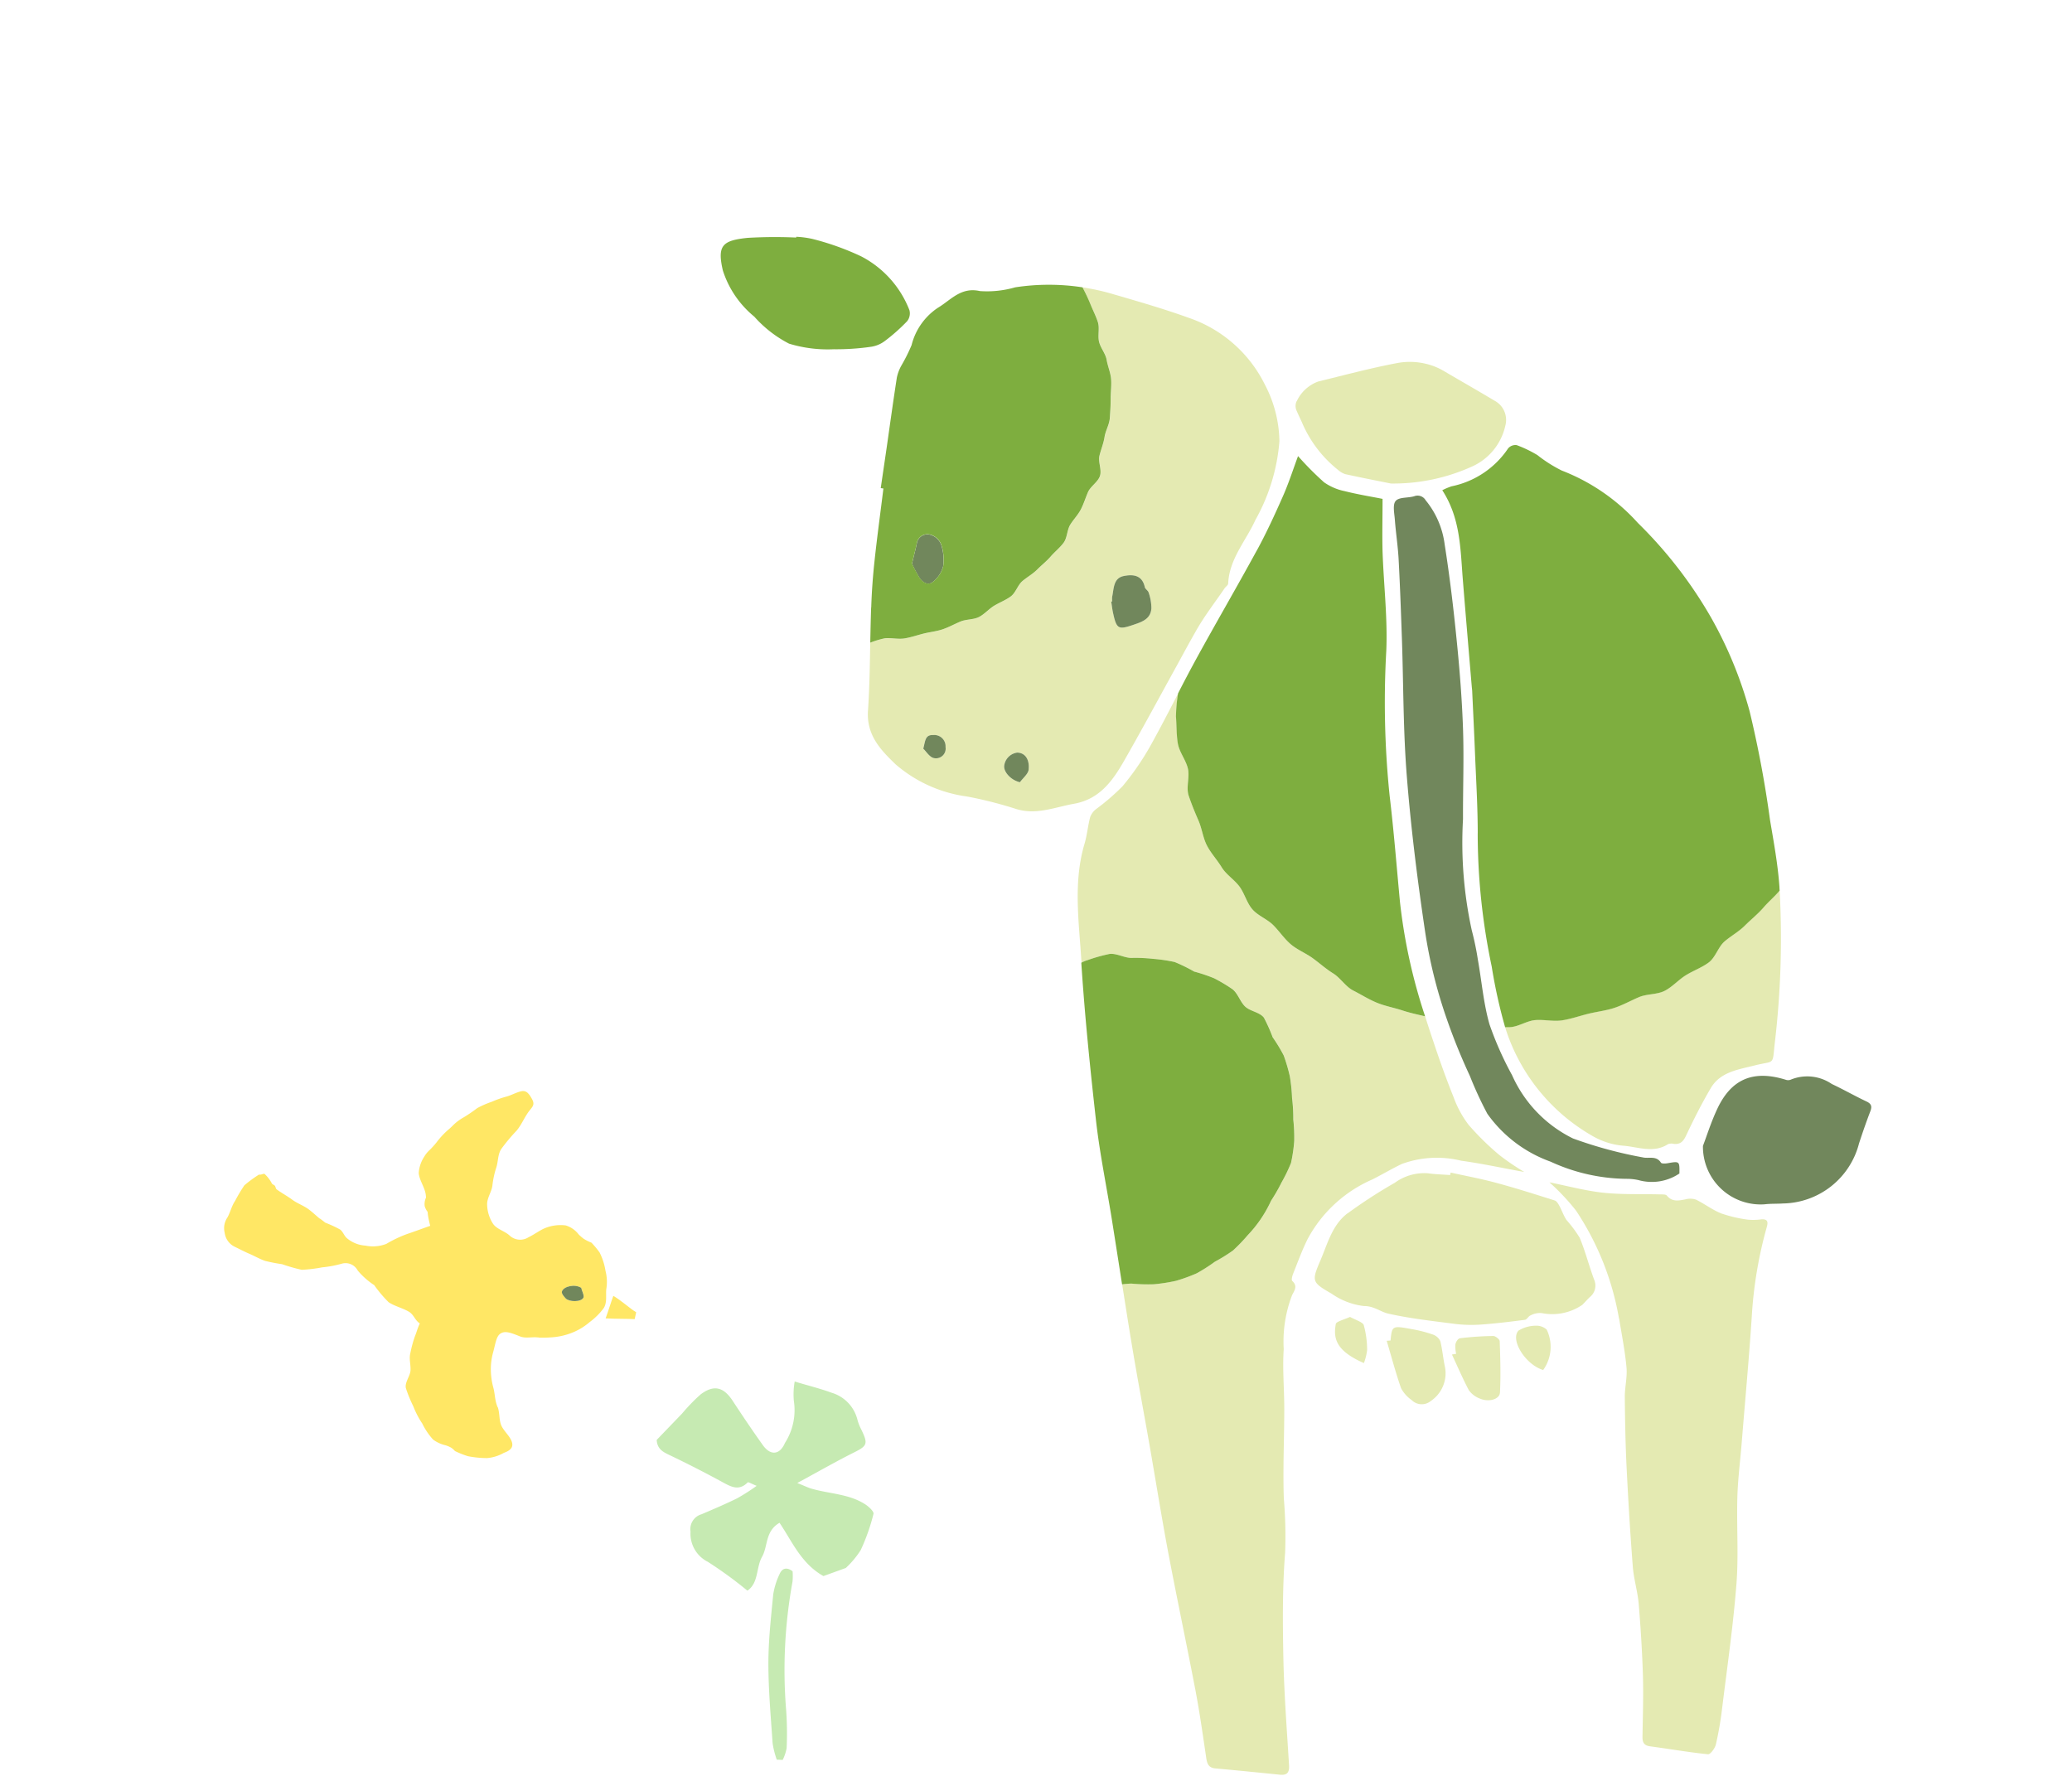<svg xmlns="http://www.w3.org/2000/svg" xmlns:xlink="http://www.w3.org/1999/xlink" width="140" height="120" viewBox="0 0 140 120">
  <defs>
    <clipPath id="clip-path">
      <rect id="長方形_19" data-name="長方形 19" width="77.74" height="103.924" fill="none"/>
    </clipPath>
    <clipPath id="clip-path-2">
      <rect id="長方形_20" data-name="長方形 20" width="25.261" height="21.867" fill="none"/>
    </clipPath>
    <clipPath id="clip-path-3">
      <rect id="長方形_21" data-name="長方形 21" width="14.653" height="25.572" transform="translate(0 0)" fill="none"/>
    </clipPath>
  </defs>
  <g id="グループ_37" data-name="グループ 37" transform="translate(18242 -2233)">
    <rect id="長方形_24" data-name="長方形 24" width="140" height="120" transform="translate(-18242 2233)" fill="#fff" opacity="0"/>
    <g id="グループ_36" data-name="グループ 36" transform="translate(1.908 0.238)">
      <g id="グループ_33" data-name="グループ 33" transform="translate(-18195.211 2248.762)">
        <g id="グループ_22" data-name="グループ 22" clip-path="url(#clip-path)">
          <path id="パス_473" data-name="パス 473" d="M96.067,86.8c.248-.647.547-1.607.972-2.51.954-2.03,2.453-2.636,4.625-1.958a.479.479,0,0,0,.317,0,2.935,2.935,0,0,1,2.793.286c.792.371,1.554.809,2.343,1.18.34.162.384.34.258.67-.274.716-.525,1.442-.763,2.169a5.4,5.4,0,0,1-5.139,4.054c-.416.029-.832.006-1.244.057A3.9,3.9,0,0,1,96.067,86.8" transform="translate(-29.7 -25.37)" fill="#71875c"/>
          <path id="パス_474" data-name="パス 474" d="M19.981,29.154a1.087,1.087,0,0,1,.692.649,3.249,3.249,0,0,1,.134,1.483,2,2,0,0,1-.665,1.022c-.346.3-.712.068-.937-.264a9.2,9.2,0,0,1-.5-.946c.14-.6.249-.99.329-1.39a.722.722,0,0,1,.952-.553" transform="translate(-5.781 -9.006)" fill="#71875c"/>
          <path id="パス_475" data-name="パス 475" d="M85.749,101.682a18.935,18.935,0,0,0-2.9-7.283,14.885,14.885,0,0,0-1.8-1.914c1.2.239,2.4.566,3.621.7,1.269.137,2.557.082,3.832.115.168.006.4-.015.48.079.365.446.8.345,1.264.256a1.23,1.23,0,0,1,.7.017c.582.283,1.112.694,1.711.934a9.171,9.171,0,0,0,1.809.423,4.007,4.007,0,0,0,.908-.023c.441-.027.456.189.358.537a28.456,28.456,0,0,0-1.009,6.014c-.189,2.892-.458,5.777-.691,8.664-.1,1.2-.254,2.4-.285,3.6-.053,1.948.091,3.912-.063,5.849-.218,2.8-.62,5.576-.964,8.359a22.509,22.509,0,0,1-.424,2.46c-.058.257-.37.677-.53.663-1.3-.131-2.6-.361-3.9-.534-.43-.055-.534-.266-.528-.661.023-1.372.069-2.747.03-4.117-.05-1.619-.152-3.239-.286-4.855-.075-.848-.336-1.682-.4-2.529-.174-2.251-.309-4.5-.42-6.747-.077-1.574-.105-3.149-.119-4.721,0-.656.176-1.324.115-1.97-.1-1.112-.322-2.213-.5-3.315" transform="translate(-25.056 -28.593)" fill="#e4eab2"/>
          <path id="パス_476" data-name="パス 476" d="M79.126,106.509a1.014,1.014,0,0,1,.734.265,2.679,2.679,0,0,1-.238,2.727c-1.182-.347-2.246-2.03-1.67-2.659a2.27,2.27,0,0,1,1.173-.333" transform="translate(-24.05 -32.928)" fill="#e4eab2"/>
          <path id="パス_477" data-name="パス 477" d="M71.758,108.066c.026-.146.17-.389.317-.4a20.488,20.488,0,0,1,2.238-.152c.146,0,.433.225.435.352.041,1.152.075,2.3.018,3.456-.019.485-.78.691-1.409.4a1.578,1.578,0,0,1-.7-.554c-.416-.791-.763-1.6-1.136-2.4.1-.02.189-.037.285-.05a2.191,2.191,0,0,1-.053-.65" transform="translate(-22.113 -33.238)" fill="#e4eab2"/>
          <path id="パス_478" data-name="パス 478" d="M66.86,106.79a8.934,8.934,0,0,1,1.416.368.86.86,0,0,1,.485.444c.148.6.19,1.192.322,1.784a2.262,2.262,0,0,1-.972,2.26.961.961,0,0,1-1.282-.063,2.3,2.3,0,0,1-.723-.81c-.368-1.06-.652-2.132-.969-3.2l.26-.019c.1-1.005.1-1.016,1.462-.763" transform="translate(-20.138 -32.973)" fill="#e4eab2"/>
          <path id="パス_479" data-name="パス 479" d="M61.1,105.651c.321.182.857.352.922.544a6.369,6.369,0,0,1,.229,1.695,3.783,3.783,0,0,1-.217.879c-1.992-.868-2.051-1.753-1.9-2.642.028-.166.627-.319.964-.477" transform="translate(-18.575 -32.663)" fill="#e4eab2"/>
          <path id="パス_480" data-name="パス 480" d="M60.336,94.278a34.138,34.138,0,0,1,3.176-2.058,3.386,3.386,0,0,1,2.229-.642c.5.073,1.007.082,1.511.12.01-.055.023-.112.035-.167,1.036.23,2.081.421,3.1.7,1.322.356,2.625.772,3.932,1.186.127.039.233.219.308.354.173.316.288.666.484.964a8.453,8.453,0,0,1,.893,1.2c.385.921.629,1.9.978,2.836a.993.993,0,0,1-.3,1.18c-.172.169-.332.347-.5.518a3.6,3.6,0,0,1-2.734.559,1.342,1.342,0,0,0-.761.153c-.147.052-.247.285-.385.3-1,.13-1.994.252-2.995.322a9.1,9.1,0,0,1-1.762-.05c-1.492-.194-2.995-.359-4.462-.688-.549-.123-.967-.52-1.66-.515a4.777,4.777,0,0,1-2.182-.836c-1.328-.766-1.364-.832-.761-2.233.487-1.136.8-2.423,1.852-3.208" transform="translate(-17.965 -28.298)" fill="#e4eab2"/>
          <path id="パス_481" data-name="パス 481" d="M56.3,14.906a2.565,2.565,0,0,1,1.458-1.344c1.76-.43,3.512-.9,5.288-1.238a4.645,4.645,0,0,1,2.1.07,4.293,4.293,0,0,1,1.087.453c1.149.675,2.307,1.335,3.451,2.019a1.473,1.473,0,0,1,.715,1.68,3.964,3.964,0,0,1-2.3,2.783,12.875,12.875,0,0,1-5.437,1.126c-.772-.157-1.929-.381-3.084-.634a1.453,1.453,0,0,1-.5-.3,8.149,8.149,0,0,1-2.43-3.217c-.12-.257-.242-.517-.357-.779a.769.769,0,0,1,0-.622" transform="translate(-17.384 -3.783)" fill="#e4eab2"/>
          <path id="パス_482" data-name="パス 482" d="M78.77,72.69c.6-.046,1.225.111,1.818.015s1.17-.3,1.752-.441,1.2-.211,1.769-.4,1.105-.492,1.661-.726c.537-.225,1.219-.162,1.737-.428s.931-.745,1.422-1.049,1.072-.517,1.542-.86.648-1.058,1.088-1.437.96-.658,1.369-1.068.873-.774,1.252-1.214c.339-.394.756-.738,1.089-1.143a60.157,60.157,0,0,1-.334,10.347c-.165,1.524.022,1.124-1.371,1.481-1.095.278-2.309.431-2.953,1.535-.609,1.037-1.152,2.109-1.664,3.2-.189.4-.391.607-.834.561a.673.673,0,0,0-.384.017c-1,.644-2.045.175-3.053.105a4.985,4.985,0,0,1-1.983-.616,12.869,12.869,0,0,1-5.917-7.21c-.021-.06-.035-.124-.055-.186.084,0,.171,0,.26,0,.607,0,1.193-.433,1.791-.481" transform="translate(-23.719 -19.769)" fill="#e4eab2"/>
          <path id="パス_483" data-name="パス 483" d="M41.68,48.035c.1.6.537,1.112.678,1.693s-.13,1.284.058,1.852.432,1.137.665,1.688c.232.536.3,1.164.569,1.679s.685.969.992,1.462.859.827,1.2,1.3.492,1.1.873,1.541,1,.658,1.41,1.069.737.911,1.179,1.29,1,.593,1.475.937.9.732,1.395,1.038.843.893,1.359,1.159,1.033.587,1.571.813,1.181.344,1.757.534c.492.164,1.015.276,1.528.394q.276.879.571,1.748c.419,1.261.867,2.514,1.364,3.748a6.991,6.991,0,0,0,1,1.833,18.179,18.179,0,0,0,2.1,2.058A16.437,16.437,0,0,0,65.087,77c-1.529-.277-2.89-.574-4.264-.761a6.871,6.871,0,0,0-4.016.222c-.682.326-1.333.718-2.007,1.054a9.042,9.042,0,0,0-4.352,4.017c-.377.761-.668,1.563-.984,2.355-.059.148-.124.414-.053.477.377.341.146.653-.01.95a8.75,8.75,0,0,0-.568,3.659c-.091,1.344.039,2.7.037,4.046,0,2.014-.1,4.033-.03,6.045a30.125,30.125,0,0,1,.088,3.651c-.189,2.4-.165,4.813-.117,7.218.053,2.389.236,4.772.382,7.16.032.5-.144.684-.626.634-1.449-.147-2.9-.293-4.347-.424-.449-.038-.562-.3-.621-.7-.224-1.514-.437-3.033-.723-4.539-.591-3.1-1.248-6.19-1.836-9.293-.459-2.433-.848-4.881-1.275-7.324-.408-2.328-.846-4.657-1.231-6.989-.213-1.29-.414-2.58-.618-3.868a5.607,5.607,0,0,1,.638-.052,11.769,11.769,0,0,0,1.5.046,11.66,11.66,0,0,0,1.489-.229,11.283,11.283,0,0,0,1.42-.513,11.41,11.41,0,0,0,1.221-.781,11.766,11.766,0,0,0,1.221-.756,11.419,11.419,0,0,0,1-1.038,8.475,8.475,0,0,0,1.582-2.336,11.423,11.423,0,0,0,.7-1.219,10.743,10.743,0,0,0,.645-1.332,11.007,11.007,0,0,0,.216-1.464,11.256,11.256,0,0,0-.064-1.47A10.674,10.674,0,0,0,49.4,72a10.967,10.967,0,0,0-.15-1.462,11.378,11.378,0,0,0-.414-1.416,11.313,11.313,0,0,0-.741-1.223,11.252,11.252,0,0,0-.593-1.326c-.291-.378-.944-.426-1.279-.762s-.479-.879-.856-1.168a11.28,11.28,0,0,0-1.228-.732,11.431,11.431,0,0,0-1.348-.453,11.115,11.115,0,0,0-1.321-.646,11.036,11.036,0,0,0-1.453-.214,10.774,10.774,0,0,0-1.461-.062c-.5,0-1.019-.332-1.5-.267a10.948,10.948,0,0,0-1.447.409,2.2,2.2,0,0,0-.437.18c0-.048-.007-.1-.012-.15-.162-2.628-.562-5.281.218-7.9.173-.586.222-1.209.381-1.8a1.234,1.234,0,0,1,.414-.541,15.057,15.057,0,0,0,1.771-1.533,18.109,18.109,0,0,0,1.889-2.745c.649-1.165,1.259-2.35,1.871-3.533a10.862,10.862,0,0,0-.143,1.576c.048.6.032,1.211.125,1.8" transform="translate(-10.792 -13.807)" fill="#e4eab2"/>
          <path id="パス_484" data-name="パス 484" d="M14.4,33.54c-.111,1.655.84,2.65,1.874,3.643a9.272,9.272,0,0,0,4.83,2.169,27.639,27.639,0,0,1,3.239.82c1.4.464,2.67-.1,3.994-.334,1.822-.33,2.7-1.709,3.495-3.121,1.2-2.106,2.347-4.238,3.514-6.354.4-.734.8-1.474,1.216-2.2.568-1.01,1.29-1.934,1.943-2.894.075-.106.229-.2.233-.31.077-1.669,1.2-2.88,1.842-4.3A12.917,12.917,0,0,0,42.2,15.347v0a8.483,8.483,0,0,0-.987-3.838A8.953,8.953,0,0,0,36.058,7c-1.706-.617-3.46-1.117-5.2-1.625a14.942,14.942,0,0,0-1.963-.428c.192.367.369.748.534,1.132s.369.8.51,1.212-.025.906.082,1.335.444.791.513,1.224.261.855.3,1.293-.028.884-.028,1.325-.026.885-.059,1.317-.287.848-.356,1.277-.239.834-.342,1.255.169.964.032,1.374-.64.7-.812,1.1c-.165.388-.284.788-.478,1.161s-.5.677-.718,1.035-.2.881-.448,1.219-.6.61-.874.93-.609.584-.908.879-.676.5-1,.779-.452.792-.792,1.041-.758.4-1.116.625-.662.57-1.036.763-.873.144-1.261.311-.787.389-1.206.526-.855.184-1.284.287-.839.252-1.274.323-.881-.046-1.321-.011a5.958,5.958,0,0,0-1,.3c-.026,1.529-.05,3.058-.151,4.581m16.435-7.358c.021,0,.04-.007.064-.009a1.634,1.634,0,0,1,0-.329c.113-.544.079-1.241.762-1.387.6-.127,1.26-.1,1.441.743.03.135.223.234.26.372a3.269,3.269,0,0,1,.185,1.059c-.047.689-.56.9-1.166,1.1-1.036.354-1.179.332-1.412-.727-.062-.271-.093-.549-.134-.826M23.6,37.305a1.016,1.016,0,0,1,.877-.92c.5,0,.852.419.777,1.145-.032.3-.385.57-.588.855-.58-.124-1.085-.659-1.066-1.08m-5.469-1.186c.142-.523.115-.947.676-.921a.762.762,0,0,1,.83.811.657.657,0,0,1-.778.749c-.3-.055-.531-.454-.727-.639" transform="translate(-4.45 -1.529)" fill="#e4eab2"/>
          <path id="パス_485" data-name="パス 485" d="M72.968,46.6c0-1.755-.106-3.509-.179-5.263-.055-1.419-.126-2.84-.192-4.258,0-.132-.022-.264-.033-.394-.206-2.448-.417-4.9-.613-7.348-.156-2.009-.164-4.048-1.379-5.918a4.773,4.773,0,0,1,.631-.265,6.042,6.042,0,0,0,3.82-2.564.654.654,0,0,1,.576-.218,8.191,8.191,0,0,1,1.4.673,9.34,9.34,0,0,0,1.647,1.045,13.434,13.434,0,0,1,5.146,3.544A29.561,29.561,0,0,1,88.72,32a27.562,27.562,0,0,1,2.62,6.362,73.977,73.977,0,0,1,1.375,7.329c.255,1.513.535,3.028.64,4.552,0,.075.008.153.012.23-.332.4-.75.749-1.089,1.143-.379.441-.839.8-1.251,1.214s-.927.692-1.37,1.068-.618,1.091-1.088,1.437-1.045.551-1.541.859-.906.783-1.423,1.049-1.2.2-1.737.428c-.555.234-1.084.535-1.661.726s-1.178.254-1.769.4-1.154.346-1.752.441-1.215-.061-1.818-.015-1.183.481-1.79.481c-.088,0-.175,0-.26,0a35.022,35.022,0,0,1-.906-4.1,43.711,43.711,0,0,1-.946-9" transform="translate(-21.818 -6.294)" fill="#7eae3f"/>
          <path id="パス_486" data-name="パス 486" d="M49.978,27.848c.647-1.186,1.215-2.42,1.762-3.659.4-.9.7-1.843,1.033-2.738a20.944,20.944,0,0,0,1.755,1.769,3.692,3.692,0,0,0,1.4.6c.884.224,1.791.369,2.555.522,0,1.254-.031,2.41,0,3.564.077,2.233.345,4.471.252,6.7a61.627,61.627,0,0,0,.223,9.766c.286,2.39.474,4.792.7,7.19a37.265,37.265,0,0,0,1.7,7.744c-.513-.119-1.036-.231-1.528-.394-.575-.19-1.2-.3-1.757-.534s-1.055-.55-1.571-.813-.865-.855-1.359-1.16-.926-.7-1.395-1.037-1.035-.56-1.475-.937-.769-.881-1.179-1.29-1.033-.631-1.41-1.069-.528-1.074-.873-1.54-.893-.8-1.2-1.3-.725-.948-.992-1.463-.337-1.143-.569-1.679-.473-1.116-.665-1.688.085-1.266-.058-1.852-.582-1.1-.678-1.693-.077-1.2-.125-1.8a10.86,10.86,0,0,1,.143-1.576c.4-.783.81-1.561,1.231-2.332,1.338-2.446,2.745-4.855,4.076-7.3" transform="translate(-13.764 -6.632)" fill="#7eae3f"/>
          <path id="パス_487" data-name="パス 487" d="M37.166,70.146c.484-.065,1.005.267,1.5.267a10.773,10.773,0,0,1,1.461.062,11.069,11.069,0,0,1,1.453.214,11.1,11.1,0,0,1,1.32.646,11.345,11.345,0,0,1,1.348.453,11.225,11.225,0,0,1,1.228.732c.377.289.517.833.856,1.168s.989.384,1.279.762a11.481,11.481,0,0,1,.593,1.326A11.2,11.2,0,0,1,48.947,77a11.38,11.38,0,0,1,.415,1.416,11.085,11.085,0,0,1,.15,1.462,10.788,10.788,0,0,1,.083,1.449,11.253,11.253,0,0,1,.064,1.47,11,11,0,0,1-.215,1.464,10.747,10.747,0,0,1-.646,1.332,11.415,11.415,0,0,1-.7,1.219,8.475,8.475,0,0,1-1.582,2.336,11.523,11.523,0,0,1-1,1.038,11.759,11.759,0,0,1-1.221.756,11.348,11.348,0,0,1-1.222.781,11.232,11.232,0,0,1-1.42.513,11.654,11.654,0,0,1-1.489.229,11.762,11.762,0,0,1-1.5-.046,5.6,5.6,0,0,0-.638.052q-.347-2.228-.7-4.452c-.351-2.183-.8-4.359-1.054-6.558-.4-3.565-.767-7.139-1-10.723a2.185,2.185,0,0,1,.437-.18,10.922,10.922,0,0,1,1.447-.409" transform="translate(-10.908 -21.684)" fill="#7eae3f"/>
          <path id="パス_488" data-name="パス 488" d="M14.686,26.5c-.028.794-.043,1.585-.06,2.38a5.919,5.919,0,0,1,1-.3c.439-.035.89.081,1.32.011s.852-.217,1.274-.323.868-.149,1.284-.287.8-.354,1.206-.525.887-.12,1.262-.312S22.64,26.6,23,26.382s.777-.377,1.116-.625.472-.769.792-1.041.7-.479,1-.78.634-.56.908-.878.623-.591.874-.93.228-.861.448-1.219.524-.66.718-1.036.313-.773.479-1.16c.171-.4.673-.683.811-1.1s-.138-.947-.032-1.374.274-.821.342-1.255.323-.837.356-1.277.059-.877.059-1.317.064-.893.028-1.325-.227-.864-.3-1.293-.41-.8-.513-1.223.053-.922-.082-1.335S29.663,6.4,29.5,6s-.342-.765-.533-1.132a15,15,0,0,0-4.547,0,6.806,6.806,0,0,1-2.388.253c-1.287-.292-1.976.62-2.832,1.127a4.271,4.271,0,0,0-1.781,2.523,11.553,11.553,0,0,1-.7,1.4,2.926,2.926,0,0,0-.295.788c-.245,1.582-.463,3.167-.69,4.75q-.2,1.367-.4,2.727c.063.01.12.017.181.025-.2,1.63-.425,3.259-.6,4.895-.113,1.042-.189,2.093-.223,3.139m2.754-2.959c.14-.595.249-.99.329-1.39a.722.722,0,0,1,.952-.553,1.09,1.09,0,0,1,.692.649,3.247,3.247,0,0,1,.134,1.483,2,2,0,0,1-.665,1.022c-.346.3-.712.067-.937-.264a9.2,9.2,0,0,1-.5-.947" transform="translate(-4.522 -1.453)" fill="#7eae3f"/>
          <path id="パス_489" data-name="パス 489" d="M1.827.072A32.075,32.075,0,0,1,5.1.052.313.313,0,0,0,5.1,0,6.176,6.176,0,0,1,6.2.146,17.956,17.956,0,0,1,9.5,1.327a6.906,6.906,0,0,1,3.252,3.635.85.85,0,0,1-.158.745,12.288,12.288,0,0,1-1.5,1.331,2.017,2.017,0,0,1-.921.392A16.381,16.381,0,0,1,7.637,7.6a8.949,8.949,0,0,1-3.02-.379,8.105,8.105,0,0,1-2.35-1.827A6.637,6.637,0,0,1,.145,2.278C-.249.585.114.246,1.827.072" transform="translate(0)" fill="#7eae3f"/>
          <path id="パス_490" data-name="パス 490" d="M65.964,25.674c.225-.267.828-.19,1.25-.316a.627.627,0,0,1,.77.269,5.865,5.865,0,0,1,1.287,2.983c.341,2.157.6,4.331.815,6.506.2,1.975.356,3.961.425,5.945.07,2.037-.009,4.077,0,6.113a27.771,27.771,0,0,0,.591,7.511,19.2,19.2,0,0,1,.412,1.981c.26,1.458.381,2.952.783,4.365.022.07.048.137.072.207a22.3,22.3,0,0,0,1.458,3.241,8.7,8.7,0,0,0,4.117,4.276,28.747,28.747,0,0,0,4.7,1.275c.414.106.919-.141,1.24.358.05.079.3.066.441.041.821-.142.821-.148.808.692a3.331,3.331,0,0,1-2.768.446,3.727,3.727,0,0,0-.717-.084,12.5,12.5,0,0,1-5.219-1.161,8.936,8.936,0,0,1-4.273-3.235,25.2,25.2,0,0,1-1.184-2.565,40.7,40.7,0,0,1-1.57-3.877,32.538,32.538,0,0,1-1.447-5.833c-.519-3.491-.96-7-1.239-10.512-.248-3.084-.227-6.189-.332-9.283-.064-1.8-.126-3.591-.223-5.387-.048-.9-.188-1.789-.255-2.683-.032-.435-.162-1.018.055-1.271" transform="translate(-20.356 -7.826)" fill="#71875c"/>
          <path id="パス_491" data-name="パス 491" d="M38.261,34.551c.113-.545.079-1.241.762-1.387.6-.127,1.259-.1,1.44.743.03.135.224.234.26.372a3.267,3.267,0,0,1,.186,1.059c-.047.689-.56.9-1.166,1.1-1.036.355-1.179.333-1.412-.726-.063-.271-.093-.549-.135-.826.021,0,.04-.007.064-.009a1.584,1.584,0,0,1,0-.329" transform="translate(-11.809 -10.236)" fill="#71875c"/>
          <path id="パス_492" data-name="パス 492" d="M28.6,50.455c.5,0,.852.419.777,1.145-.032.3-.385.57-.588.855-.58-.125-1.085-.66-1.066-1.08a1.017,1.017,0,0,1,.877-.92" transform="translate(-8.571 -15.599)" fill="#71875c"/>
          <path id="パス_493" data-name="パス 493" d="M20.485,48.735a.762.762,0,0,1,.83.811.656.656,0,0,1-.777.749c-.3-.055-.531-.454-.728-.639.142-.523.116-.947.676-.921" transform="translate(-6.124 -15.067)" fill="#71875c"/>
        </g>
      </g>
      <g id="グループ_35" data-name="グループ 35" transform="matrix(0.656, 0.755, -0.755, 0.656, -18213.404, 2300.681)">
        <g id="グループ_24" data-name="グループ 24" transform="translate(0 0)" clip-path="url(#clip-path-2)">
          <path id="パス_494" data-name="パス 494" d="M4.447,9.63c-.513.167-1.2.223-1.849.439.218.4.553.929.806,1.39.521-.54.937-1.043,1.325-1.448-.08-.117-.2-.264-.282-.381" transform="translate(19.401 -5.441)" fill="#ffe765"/>
          <path id="パス_495" data-name="パス 495" d="M18.924,12.032c-.056.34.233.646.609,1.2a4.326,4.326,0,0,0,.811.92,4.811,4.811,0,0,0,1.038.672c.331.161.623.412.966.559.05.021.1.046.15.062.025.008.052.011.078.017.389.16.721.534,1.128.638.362.091.765.032,1.124.132.5.138.5.492.327.936a2.773,2.773,0,0,1-.473,1.082,6.861,6.861,0,0,1-.952.9,6.418,6.418,0,0,1-.836.431,1.141,1.141,0,0,0-.366.054,2.143,2.143,0,0,0-.328.16,2.287,2.287,0,0,1-.862.393,4.647,4.647,0,0,1-1.3-.161,5.819,5.819,0,0,1-1.271-.306A8.886,8.886,0,0,1,17.5,19.29c-.339-.2-.412-.747-.686-1.016s-.665-.431-.885-.753a8.211,8.211,0,0,1-.653-.972c-.15-.3-.279-.457-.446-.831-.4.11-.71-.088-1.085.039-.474.159-.9.48-1.378.611a8.557,8.557,0,0,1-1.51-.022,5.093,5.093,0,0,1-1.478.194.925.925,0,0,0-1.055.514,7.451,7.451,0,0,1-.681,1.16,9.587,9.587,0,0,1-.779,1.149,11.669,11.669,0,0,1-1.157.753,11.45,11.45,0,0,1-.92.72c-.332.192-.709.317-1.055.485s-.713.308-1.063.459a1.218,1.218,0,0,1-1.108-.129A1.281,1.281,0,0,1,.9,20.827c-.139-.382-.4-.72-.5-1.113a10.28,10.28,0,0,1-.386-1.17,8.443,8.443,0,0,1,.1-1.223c.127-.091.136-.293.223-.313a2.4,2.4,0,0,1,.832.059l.177-.054c.072-.018.163.039.245.065.019,0,.038,0,.057,0,.412-.091.81-.247,1.222-.338s.8-.318,1.207-.408c.311-.068.633-.1.948-.149a.437.437,0,0,1,.09-.031c.127-.028.256-.053.385-.077a8.2,8.2,0,0,1,1.014-.455c.233-.05.5.075.738.038a2.137,2.137,0,0,0,1.2-.615A2.507,2.507,0,0,0,9.29,13.9a8.413,8.413,0,0,1,.425-1.517c.2-.48.393-1.011.6-1.52-.132-.064-.412-.212-.6-.329-.08-.05-.155-.107-.232-.159a1.134,1.134,0,0,1-.412-.1,1.046,1.046,0,0,1-.385-.452C8.62,9.775,8.56,9.73,8.5,9.691c-.418-.261-.987-.293-1.385-.579a2.3,2.3,0,0,1-.59-1,1.878,1.878,0,0,1-.1-.513,5.46,5.46,0,0,0-.09-.774,5.457,5.457,0,0,1-.121-1.248c0-.08-.005-.158-.008-.238a3.356,3.356,0,0,1,.063-1.012,10.236,10.236,0,0,0,.125-1.081,6.285,6.285,0,0,1,.316-1.007,7.07,7.07,0,0,1,.382-.974c.157-.318.221-.683.388-1,.177-.328.482-.293.861-.215.4.083.426.252.489.613.094.534.372,1.038.457,1.575a12.293,12.293,0,0,0,.258,1.606c.125.42.506.7.723,1.066a6.062,6.062,0,0,0,.75,1c.286.318.388.82.723,1.1a2.49,2.49,0,0,0,1.247.558c.433.055.878-.265,1.319-.322a1.046,1.046,0,0,0,.946-.894c.1-.36.128-.738.221-1.1A2.768,2.768,0,0,1,16.3,3.932a1.733,1.733,0,0,1,1.03-.259,3.056,3.056,0,0,0,.44-.063,2.915,2.915,0,0,0,.547-.224,5.911,5.911,0,0,1,.861.02,4.2,4.2,0,0,1,1.2.514,2.963,2.963,0,0,1,.967.77c.278.3.734.543.856.983a4.516,4.516,0,0,1,.087,1.313,4.138,4.138,0,0,1-.207,1.291,4.518,4.518,0,0,1-.59,1.182,8.073,8.073,0,0,1-.642.794c-.014.012-.028.018-.04.03s-.031.034-.048.05c-.28.257-.471.664-.822.846-.612.314-.955.5-1.013.854M19.5,7.046c.075.14.37.128.527.124.322-.015.877-.609.743-.941-.057-.142-.5-.248-.6-.318-.484.142-.847.809-.674,1.134" transform="translate(0 0)" fill="#ffe765"/>
          <path id="パス_496" data-name="パス 496" d="M10.855,14.849c.322-.015.877-.609.743-.941-.057-.142-.5-.247-.6-.318-.484.142-.847.809-.674,1.134.075.14.37.129.526.124" transform="translate(9.168 -7.679)" fill="#71875c"/>
        </g>
      </g>
      <g id="グループ_34" data-name="グループ 34" transform="translate(-18199.537 2326.115)">
        <g id="グループ_26" data-name="グループ 26" clip-path="url(#clip-path-3)">
          <path id="パス_497" data-name="パス 497" d="M13.839,3.274c.457.95.38,1.077-.525,1.528C12.119,5.4,10.96,6.065,9.5,6.857c.5.2.718.308.939.375,1.218.361,2.546.35,3.654,1.067.238.154.6.488.555.648a13.487,13.487,0,0,1-.862,2.442A6.172,6.172,0,0,1,12.776,12.6c-.54.194-1.076.39-1.511.545-1.514-.854-2.117-2.352-2.966-3.6-.985.573-.772,1.583-1.181,2.3-.411.736-.218,1.759-.988,2.287a27.519,27.519,0,0,0-2.674-1.949,2.128,2.128,0,0,1-1.17-2.04,1.047,1.047,0,0,1,.749-1.176c.806-.345,1.614-.688,2.4-1.075a13.873,13.873,0,0,0,1.32-.843c-.357-.146-.567-.274-.606-.233-.6.607-1.139.288-1.732-.033q-1.726-.94-3.5-1.79C.458,4.774.038,4.589,0,3.945c.559-.579,1.139-1.182,1.722-1.789A12.273,12.273,0,0,1,2.971.868c.9-.676,1.555-.495,2.166.439C5.8,2.318,6.475,3.32,7.174,4.3c.524.73,1.148.656,1.492-.149a4.115,4.115,0,0,0,.6-2.855A4.893,4.893,0,0,1,9.325,0c.973.291,1.751.483,2.493.756A2.542,2.542,0,0,1,13.569,2.6a3.322,3.322,0,0,0,.27.673" fill="#c6eab2" fill-rule="evenodd"/>
          <path id="パス_498" data-name="パス 498" d="M8.3,13.018c.177-.415.49-.494.883-.195a4.011,4.011,0,0,1-.006.7,33.32,33.32,0,0,0-.427,8.715,22,22,0,0,1,.03,2.53,2.933,2.933,0,0,1-.267.8c-.133-.006-.268-.014-.4-.016a6,6,0,0,1-.28-1.106c-.122-1.8-.286-3.6-.286-5.394,0-1.561.177-3.121.328-4.674A4.97,4.97,0,0,1,8.3,13.018" fill="#c6eab2" fill-rule="evenodd"/>
        </g>
      </g>
    </g>
  </g>
</svg>
